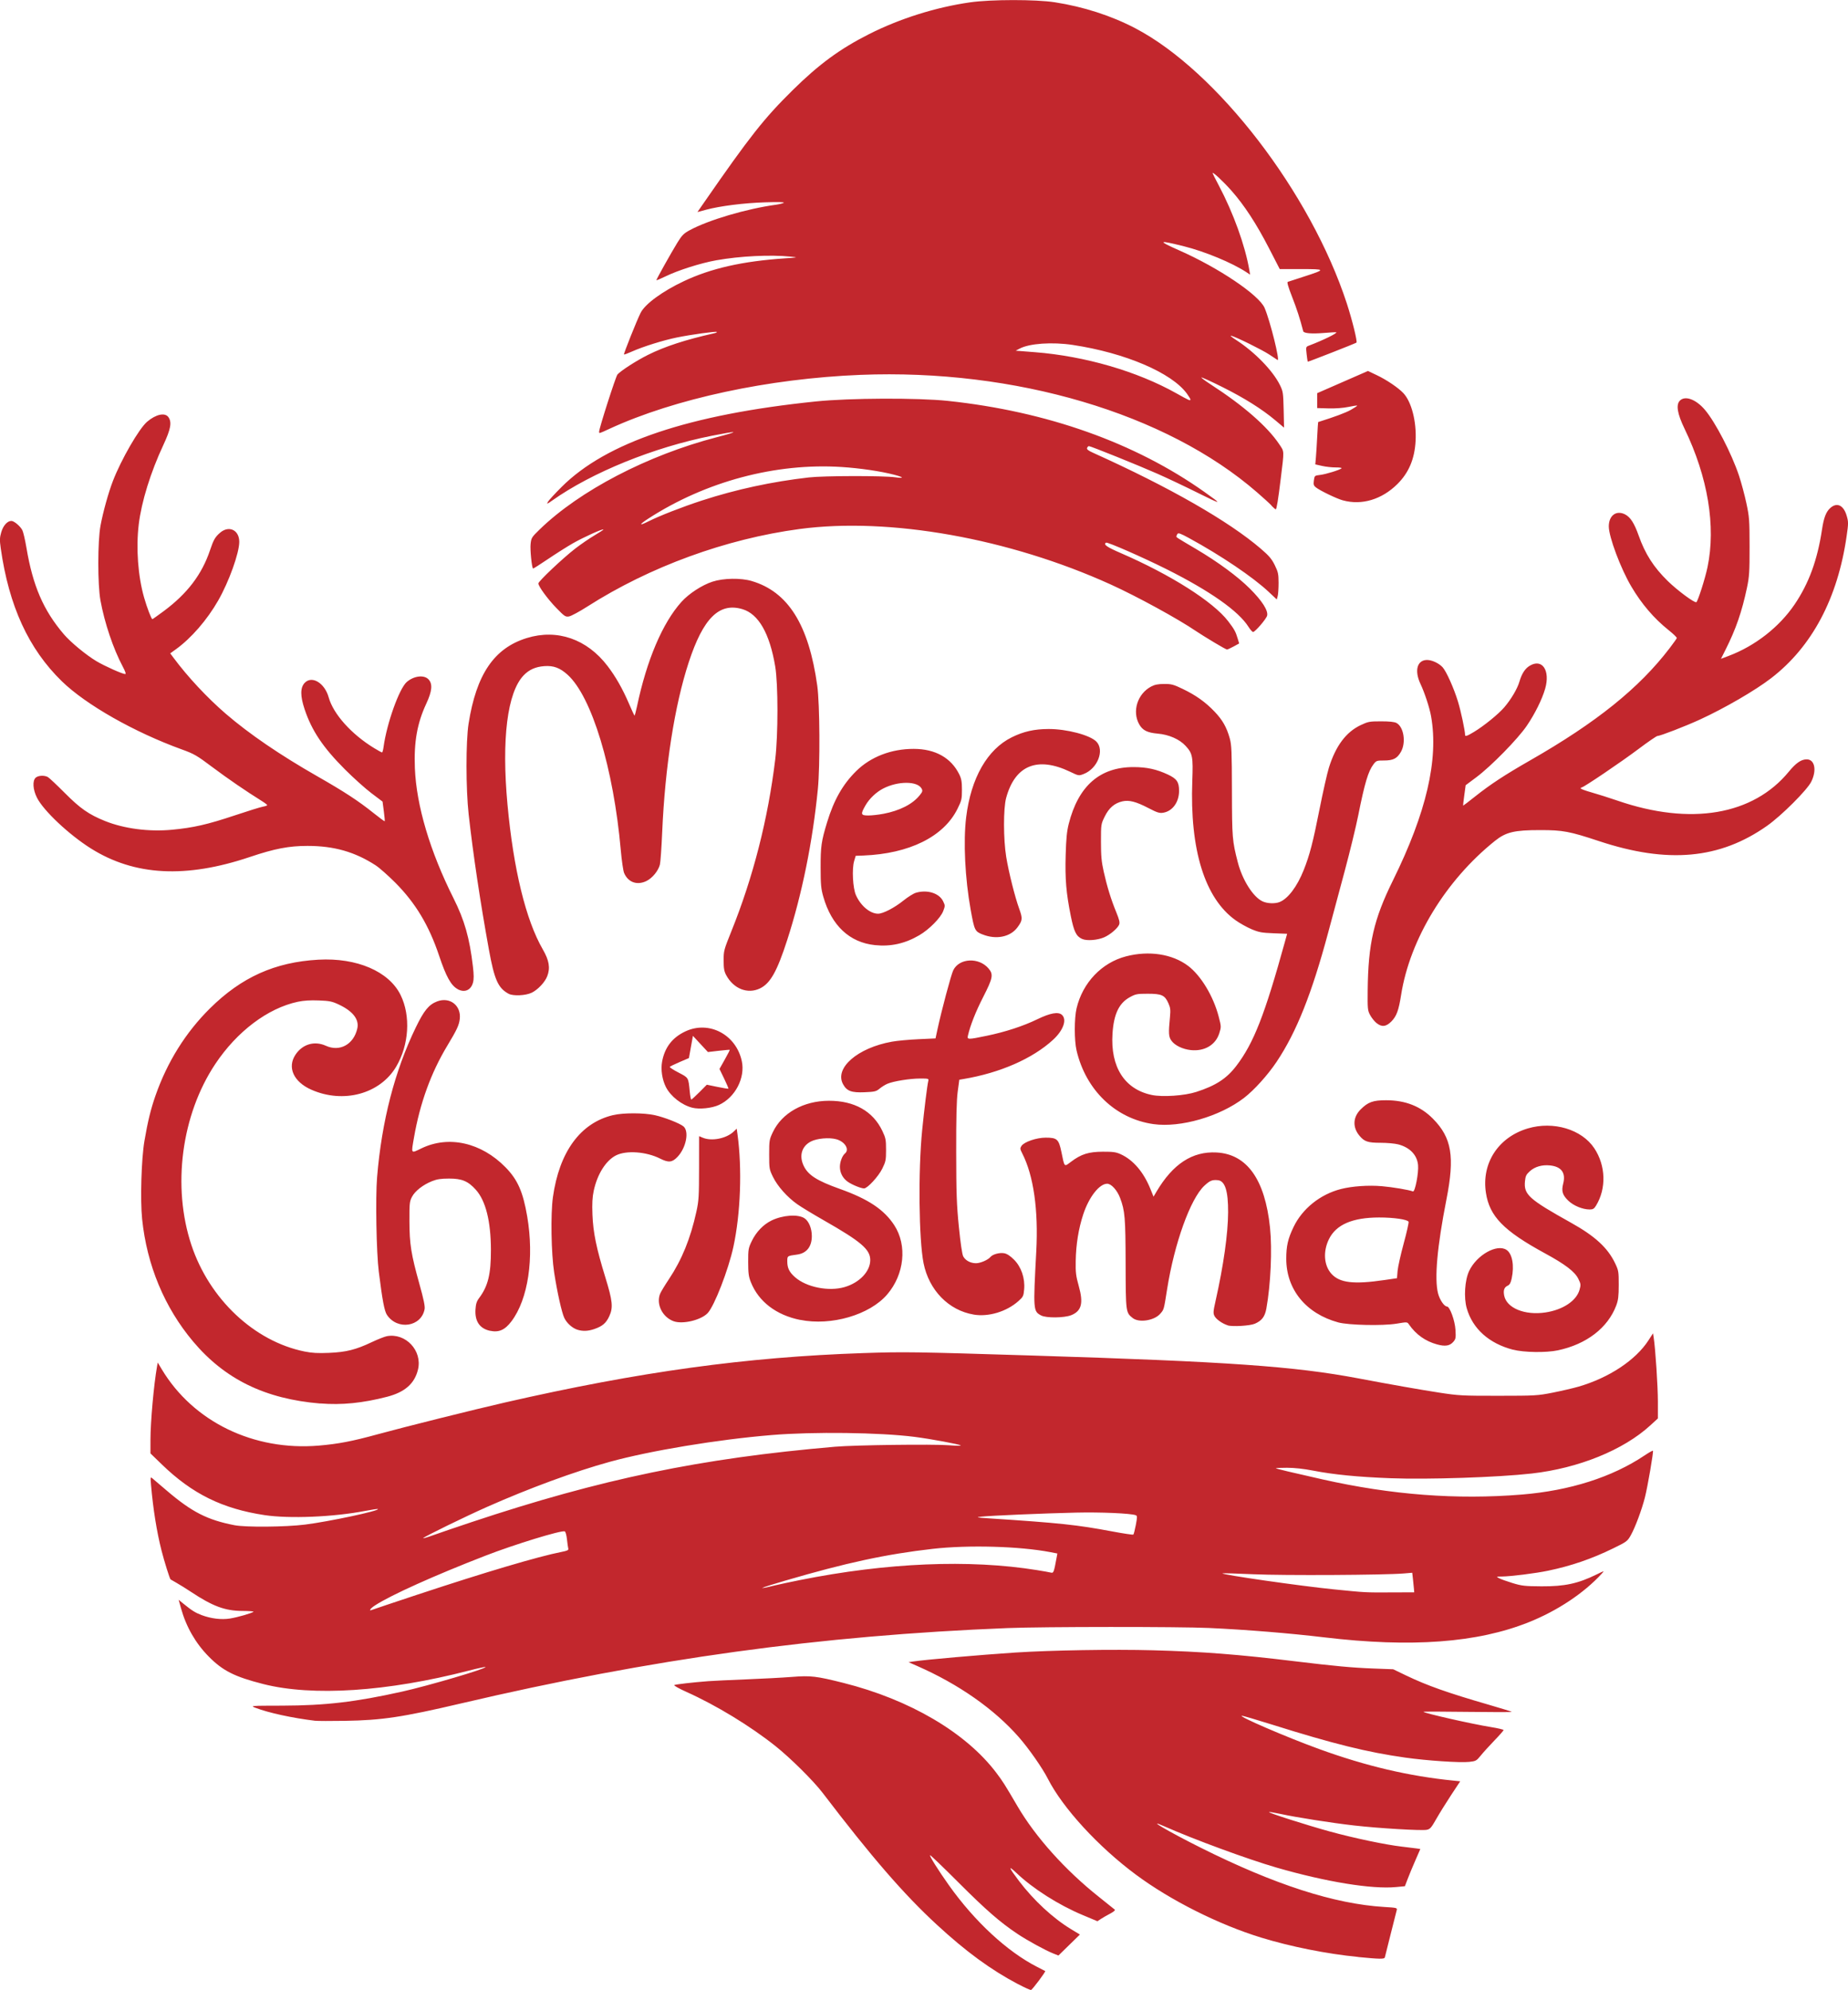 <?xml version="1.0" encoding="UTF-8" standalone="no"?>
<!-- Created with Inkscape (http://www.inkscape.org/) -->

<svg
   xmlns:dc="http://purl.org/dc/elements/1.1/"
   xmlns:cc="http://creativecommons.org/ns#"
   xmlns:rdf="http://www.w3.org/1999/02/22-rdf-syntax-ns#"
   xmlns:svg="http://www.w3.org/2000/svg"
   xmlns="http://www.w3.org/2000/svg"
   xmlns:sodipodi="http://sodipodi.sourceforge.net/DTD/sodipodi-0.dtd"
   xmlns:inkscape="http://www.inkscape.org/namespaces/inkscape"
   width="60.098mm"
   height="64.693mm"
   viewBox="0 0 60.098 64.693"
   version="1.1"
   id="svg474"
   inkscape:version="0.92.4 (5da689c313, 2019-01-14)"
   sodipodi:docname="Merry Christmas.svg">
  <title
     id="title489">Merry Christmas</title>
  <defs
     id="defs468" />
  <sodipodi:namedview
     id="base"
     pagecolor="#ffffff"
     bordercolor="#666666"
     borderopacity="1.0"
     inkscape:pageopacity="0.0"
     inkscape:pageshadow="2"
     inkscape:zoom="0.35"
     inkscape:cx="223.99613"
     inkscape:cy="412.60461"
     inkscape:document-units="mm"
     inkscape:current-layer="layer1"
     showgrid="false"
     fit-margin-top="0"
     fit-margin-left="0"
     fit-margin-right="0"
     fit-margin-bottom="0"
     inkscape:window-width="1920"
     inkscape:window-height="986"
     inkscape:window-x="-11"
     inkscape:window-y="-11"
     inkscape:window-maximized="1" />
  <g
     inkscape:label="Layer 1"
     inkscape:groupmode="layer"
     id="layer1"
     transform="translate(-46.568,-193.309)">
    <path
       style="fill:#c2272d;fill-opacity:1;stroke-width:1"
       d="m 79.676,257.809 c -0.894,-0.473 -1.696,-1.06 -2.647,-1.938 -1.07,-0.987 -2.112,-2.189 -3.71,-4.283 -0.296,-0.388 -1.044,-1.13 -1.529,-1.516 -0.823,-0.656 -1.932,-1.33 -2.895,-1.762 -0.244,-0.109 -0.424,-0.21 -0.399,-0.224 0.045,-0.024 0.598,-0.088 1.109,-0.127 0.146,-0.011 0.694,-0.037 1.216,-0.058 0.523,-0.02 1.198,-0.056 1.501,-0.08 0.611,-0.048 0.791,-0.027 1.676,0.195 2.156,0.542 3.983,1.615 4.971,2.922 0.212,0.281 0.273,0.377 0.688,1.086 0.586,1.001 1.556,2.081 2.647,2.947 0.268,0.213 0.502,0.4 0.52,0.417 0.018,0.017 -0.05,0.074 -0.152,0.127 -0.102,0.053 -0.237,0.131 -0.3,0.172 l -0.115,0.076 -0.48,-0.201 c -0.784,-0.328 -1.618,-0.858 -2.156,-1.37 -0.281,-0.267 -0.254,-0.186 0.086,0.263 0.478,0.63 1.102,1.208 1.687,1.563 l 0.293,0.178 -0.349,0.341 -0.349,0.341 -0.164,-0.065 c -0.256,-0.101 -0.847,-0.424 -1.166,-0.637 -0.572,-0.382 -1.026,-0.778 -1.919,-1.671 -0.499,-0.499 -0.916,-0.899 -0.926,-0.889 -0.025,0.025 0.262,0.482 0.611,0.974 0.841,1.184 1.9,2.163 2.876,2.66 0.136,0.069 0.252,0.129 0.258,0.133 0.023,0.016 -0.419,0.607 -0.461,0.615 -0.024,0.005 -0.215,-0.081 -0.424,-0.192 z m 11.059,-0.885 c -1.02,-0.1 -2.196,-0.335 -3.154,-0.629 -1.383,-0.425 -2.942,-1.208 -4.066,-2.041 -1.228,-0.91 -2.385,-2.17 -2.871,-3.125 -0.177,-0.348 -0.617,-0.978 -0.945,-1.352 -0.799,-0.911 -1.958,-1.722 -3.305,-2.312 l -0.28,-0.123 0.147,-0.022 c 0.384,-0.059 2.213,-0.218 3.321,-0.291 1.174,-0.076 3.18,-0.109 4.484,-0.074 1.61,0.044 2.783,0.135 4.617,0.358 1.276,0.155 1.872,0.21 2.546,0.235 l 0.646,0.024 0.418,0.201 c 0.685,0.329 1.353,0.565 2.679,0.949 0.408,0.118 0.75,0.224 0.76,0.235 0.011,0.011 -0.636,0.011 -1.437,0 -0.801,-0.011 -1.448,-0.012 -1.438,-0.002 0.051,0.051 1.576,0.396 2.2,0.497 0.225,0.036 0.409,0.08 0.409,0.096 3e-5,0.016 -0.135,0.171 -0.301,0.342 -0.166,0.172 -0.366,0.393 -0.445,0.491 -0.136,0.168 -0.158,0.179 -0.374,0.202 -0.298,0.032 -1.367,-0.039 -2.069,-0.138 -1.241,-0.174 -2.349,-0.448 -4.353,-1.078 -0.501,-0.157 -0.937,-0.285 -0.969,-0.284 -0.151,0.007 1.451,0.697 2.511,1.082 1.531,0.556 2.917,0.881 4.373,1.027 l 0.216,0.022 -0.297,0.45 c -0.163,0.247 -0.38,0.597 -0.482,0.776 -0.162,0.286 -0.201,0.33 -0.311,0.351 -0.175,0.033 -1.543,-0.048 -2.352,-0.14 -0.736,-0.083 -1.884,-0.263 -2.422,-0.38 -0.187,-0.04 -0.346,-0.066 -0.355,-0.057 -0.025,0.025 1.236,0.428 1.983,0.633 0.781,0.214 1.813,0.431 2.34,0.491 0.199,0.023 0.415,0.049 0.48,0.059 l 0.119,0.018 -0.161,0.37 c -0.089,0.203 -0.202,0.475 -0.251,0.605 l -0.09,0.235 -0.286,0.027 c -0.79,0.075 -2.276,-0.167 -3.891,-0.634 -0.926,-0.268 -2.695,-0.918 -3.65,-1.342 -0.636,-0.282 0.136,0.171 1.184,0.695 2.402,1.201 4.348,1.83 5.971,1.928 0.412,0.025 0.428,0.029 0.406,0.106 -0.013,0.044 -0.102,0.396 -0.198,0.783 -0.096,0.387 -0.181,0.724 -0.188,0.751 -0.015,0.058 -0.164,0.056 -0.87,-0.013 z m -33.917,-7.677 c -0.755,-0.092 -1.515,-0.258 -1.942,-0.422 -0.175,-0.067 -0.173,-0.068 0.874,-0.07 1.401,-0.004 2.378,-0.118 3.894,-0.456 0.869,-0.194 2.759,-0.751 2.711,-0.8 -0.01,-0.01 -0.249,0.042 -0.531,0.115 -2.662,0.688 -5.088,0.847 -6.697,0.438 -0.932,-0.237 -1.316,-0.431 -1.776,-0.898 -0.423,-0.429 -0.729,-0.962 -0.896,-1.563 l -0.077,-0.277 0.153,0.125 c 0.272,0.222 0.39,0.296 0.592,0.372 0.311,0.116 0.64,0.156 0.923,0.112 0.242,-0.038 0.715,-0.174 0.767,-0.221 0.014,-0.013 -0.148,-0.025 -0.361,-0.026 -0.568,-0.003 -0.964,-0.15 -1.679,-0.624 -0.146,-0.097 -0.352,-0.225 -0.456,-0.284 -0.105,-0.059 -0.195,-0.112 -0.202,-0.117 -0.028,-0.022 -0.206,-0.591 -0.294,-0.938 -0.156,-0.615 -0.273,-1.345 -0.34,-2.119 -0.024,-0.273 -0.022,-0.282 0.045,-0.226 0.038,0.032 0.251,0.214 0.473,0.403 0.812,0.692 1.315,0.948 2.199,1.119 0.364,0.07 1.653,0.059 2.291,-0.021 0.771,-0.096 2.426,-0.449 2.37,-0.505 -0.009,-0.009 -0.197,0.018 -0.418,0.061 -1.027,0.198 -2.46,0.258 -3.27,0.136 -1.371,-0.207 -2.352,-0.691 -3.339,-1.647 l -0.371,-0.359 4.3e-4,-0.441 c 5.8e-4,-0.588 0.109,-1.796 0.214,-2.389 l 0.022,-0.124 0.131,0.219 c 1.024,1.707 2.989,2.661 5.11,2.481 0.625,-0.053 1.087,-0.141 1.895,-0.363 0.876,-0.24 3.162,-0.811 4.161,-1.039 4.375,-1 7.837,-1.476 11.648,-1.605 1.332,-0.045 1.651,-0.04 5.51,0.08 6.364,0.198 8.512,0.349 10.595,0.743 1.058,0.2 1.988,0.364 2.63,0.463 0.624,0.096 0.743,0.103 1.919,0.102 1.201,-0.001 1.276,-0.005 1.767,-0.102 0.282,-0.056 0.66,-0.143 0.839,-0.195 0.992,-0.288 1.859,-0.861 2.276,-1.507 l 0.147,-0.227 0.022,0.143 c 0.056,0.355 0.136,1.585 0.136,2.08 v 0.545 l -0.247,0.226 c -0.874,0.801 -2.332,1.392 -3.857,1.564 -1.101,0.124 -3.372,0.2 -4.592,0.153 -1.061,-0.04 -1.858,-0.119 -2.513,-0.247 -0.309,-0.06 -0.608,-0.093 -0.853,-0.093 -0.207,0 -0.37,0.007 -0.361,0.016 0.018,0.018 0.519,0.138 1.517,0.362 2.242,0.504 4.362,0.666 6.479,0.493 1.566,-0.128 2.942,-0.566 3.996,-1.273 0.139,-0.093 0.261,-0.162 0.27,-0.152 0.025,0.025 -0.171,1.167 -0.262,1.523 -0.102,0.401 -0.317,0.976 -0.459,1.227 -0.108,0.192 -0.134,0.211 -0.576,0.426 -0.698,0.341 -1.364,0.569 -2.115,0.725 -0.407,0.085 -1.214,0.186 -1.501,0.188 -0.187,0.001 -0.188,0.003 -0.09,0.056 0.055,0.03 0.252,0.1 0.437,0.157 0.303,0.092 0.399,0.103 0.945,0.106 0.75,0.004 1.184,-0.089 1.785,-0.384 0.265,-0.13 0.265,-0.13 0.171,-0.027 -0.582,0.634 -1.438,1.203 -2.368,1.576 -1.676,0.672 -3.822,0.831 -6.653,0.494 -1.141,-0.136 -2.532,-0.249 -3.747,-0.305 -0.972,-0.045 -5.409,-0.043 -6.555,0.003 -6.105,0.243 -11.576,0.997 -17.766,2.448 -1.917,0.449 -2.573,0.548 -3.781,0.568 -0.46,0.008 -0.896,0.006 -0.969,-0.003 z m 3.344,-4.106 c 2.17,-0.719 3.914,-1.236 4.666,-1.383 0.189,-0.037 0.235,-0.059 0.221,-0.108 -0.009,-0.034 -0.029,-0.17 -0.043,-0.302 -0.014,-0.132 -0.046,-0.248 -0.071,-0.258 -0.112,-0.043 -1.631,0.422 -2.587,0.793 -1.647,0.638 -3.065,1.276 -3.582,1.612 -0.161,0.104 -0.222,0.197 -0.095,0.145 0.037,-0.015 0.708,-0.24 1.492,-0.5 z m 32.39,-0.165 c -0.004,-0.052 -0.018,-0.195 -0.032,-0.318 l -0.025,-0.223 -0.272,0.023 c -0.638,0.053 -3.913,0.07 -4.886,0.026 -0.55,-0.025 -1.007,-0.038 -1.015,-0.029 -0.041,0.041 2.546,0.412 3.615,0.519 1.058,0.106 1.017,0.104 1.862,0.1 l 0.76,-0.003 -0.007,-0.095 z m -20.762,-0.135 c 0.115,-0.028 0.471,-0.104 0.79,-0.168 2.83,-0.566 5.506,-0.679 7.71,-0.324 0.205,0.033 0.409,0.069 0.454,0.081 0.086,0.022 0.098,-0.01 0.185,-0.484 l 0.025,-0.137 -0.222,-0.043 c -0.999,-0.193 -2.668,-0.24 -3.832,-0.108 -1.508,0.171 -2.818,0.453 -4.803,1.035 -0.851,0.249 -0.986,0.314 -0.308,0.148 z m -9.899,-2.048 c 4.241,-1.411 7.455,-2.078 11.837,-2.455 0.639,-0.055 3.187,-0.088 3.693,-0.048 0.223,0.018 0.398,0.021 0.39,0.007 -0.021,-0.035 -0.972,-0.212 -1.498,-0.279 -1.134,-0.145 -3.297,-0.172 -4.655,-0.059 -1.761,0.146 -3.935,0.506 -5.264,0.871 -1.134,0.312 -2.615,0.856 -3.99,1.466 -0.709,0.314 -2.008,0.949 -2.071,1.011 -0.021,0.021 0.125,-0.021 0.324,-0.093 0.199,-0.072 0.755,-0.262 1.235,-0.421 z m 21.615,0.086 c 0.049,-0.259 0.048,-0.295 -0.003,-0.314 -0.158,-0.061 -1.139,-0.104 -1.947,-0.085 -1.056,0.024 -2.782,0.098 -3.078,0.132 -0.186,0.021 -0.159,0.027 0.247,0.054 2.317,0.152 2.862,0.21 4.009,0.425 0.366,0.069 0.677,0.115 0.691,0.103 0.014,-0.012 0.05,-0.153 0.081,-0.314 z M 56.985,238.934 c -1.795,-0.149 -3.106,-0.789 -4.141,-2.021 -0.928,-1.105 -1.5,-2.48 -1.654,-3.977 -0.064,-0.623 -0.025,-1.952 0.075,-2.537 0.109,-0.639 0.206,-1.035 0.361,-1.478 0.382,-1.092 0.981,-2.051 1.769,-2.831 1.025,-1.015 2.115,-1.505 3.526,-1.584 1.249,-0.07 2.296,0.379 2.674,1.147 0.334,0.678 0.276,1.624 -0.144,2.332 -0.525,0.885 -1.716,1.208 -2.759,0.747 -0.576,-0.255 -0.789,-0.724 -0.516,-1.136 0.228,-0.345 0.618,-0.46 0.989,-0.292 0.453,0.206 0.906,-0.043 1.023,-0.562 0.066,-0.293 -0.143,-0.563 -0.604,-0.779 -0.217,-0.102 -0.301,-0.119 -0.651,-0.132 -0.273,-0.011 -0.49,0.003 -0.679,0.043 -0.975,0.207 -1.979,0.963 -2.685,2.023 -1.102,1.654 -1.409,3.983 -0.776,5.886 0.585,1.757 2.044,3.129 3.679,3.46 0.244,0.049 0.433,0.06 0.798,0.044 0.558,-0.024 0.872,-0.103 1.39,-0.349 0.192,-0.091 0.412,-0.178 0.488,-0.193 0.612,-0.115 1.16,0.471 1.014,1.082 -0.11,0.459 -0.427,0.738 -1.008,0.888 -0.793,0.205 -1.478,0.273 -2.17,0.216 z m 38.785,-1.75 c -0.776,-0.202 -1.311,-0.68 -1.502,-1.344 -0.101,-0.349 -0.064,-0.918 0.078,-1.217 0.247,-0.518 0.902,-0.888 1.214,-0.684 0.189,0.124 0.259,0.511 0.169,0.929 -0.031,0.145 -0.065,0.205 -0.132,0.236 -0.111,0.05 -0.145,0.147 -0.113,0.317 0.077,0.409 0.667,0.652 1.339,0.553 0.57,-0.085 1.012,-0.378 1.113,-0.739 0.045,-0.162 0.042,-0.189 -0.041,-0.357 -0.114,-0.231 -0.426,-0.469 -1.085,-0.827 -1.344,-0.732 -1.802,-1.202 -1.919,-1.967 -0.148,-0.963 0.403,-1.808 1.364,-2.093 0.83,-0.246 1.751,0.029 2.161,0.646 0.374,0.563 0.396,1.31 0.055,1.865 -0.061,0.1 -0.1,0.124 -0.205,0.124 -0.228,0 -0.524,-0.121 -0.694,-0.284 -0.192,-0.184 -0.231,-0.313 -0.168,-0.557 0.09,-0.35 -0.057,-0.553 -0.429,-0.591 -0.261,-0.027 -0.496,0.042 -0.66,0.192 -0.113,0.103 -0.138,0.156 -0.154,0.32 -0.042,0.436 0.121,0.583 1.503,1.354 0.776,0.433 1.188,0.812 1.428,1.314 0.112,0.234 0.118,0.27 0.118,0.703 -4.3e-4,0.371 -0.016,0.496 -0.081,0.67 -0.274,0.728 -0.968,1.261 -1.899,1.458 -0.382,0.081 -1.104,0.07 -1.458,-0.022 z m -2.466,-0.171 c -0.383,-0.105 -0.689,-0.323 -0.916,-0.651 -0.057,-0.082 -0.06,-0.082 -0.399,-0.025 -0.449,0.075 -1.567,0.051 -1.9,-0.04 -1.051,-0.287 -1.691,-1.071 -1.691,-2.07 0,-0.412 0.054,-0.649 0.236,-1.029 0.286,-0.598 0.868,-1.065 1.542,-1.237 0.365,-0.093 0.894,-0.13 1.332,-0.092 0.351,0.03 0.876,0.119 1.01,0.17 0.068,0.026 0.19,-0.605 0.166,-0.858 -0.032,-0.329 -0.267,-0.573 -0.647,-0.672 -0.108,-0.028 -0.365,-0.051 -0.57,-0.051 -0.414,0 -0.527,-0.037 -0.687,-0.228 -0.23,-0.273 -0.217,-0.603 0.035,-0.855 0.242,-0.242 0.405,-0.301 0.833,-0.3 0.624,4.3e-4 1.121,0.196 1.52,0.6 0.612,0.619 0.714,1.23 0.439,2.625 -0.302,1.535 -0.395,2.574 -0.273,3.054 0.053,0.206 0.201,0.425 0.288,0.425 0.094,0 0.261,0.456 0.279,0.762 0.015,0.261 0.009,0.297 -0.073,0.39 -0.114,0.13 -0.264,0.153 -0.523,0.082 z m -1.709,-2.094 0.404,-0.059 0.019,-0.234 c 0.011,-0.129 0.1,-0.53 0.198,-0.891 0.099,-0.362 0.17,-0.68 0.16,-0.708 -0.029,-0.076 -0.481,-0.142 -0.96,-0.141 -0.868,0.002 -1.399,0.232 -1.631,0.707 -0.196,0.401 -0.163,0.852 0.081,1.123 0.268,0.297 0.723,0.351 1.729,0.203 z m -29.09,1.651 c -0.336,-0.072 -0.498,-0.309 -0.474,-0.693 0.011,-0.178 0.039,-0.266 0.114,-0.366 0.295,-0.393 0.39,-0.781 0.388,-1.576 -0.003,-0.929 -0.17,-1.594 -0.491,-1.951 -0.252,-0.28 -0.454,-0.364 -0.872,-0.363 -0.262,5.7e-4 -0.391,0.02 -0.551,0.084 -0.294,0.117 -0.554,0.32 -0.653,0.51 -0.078,0.149 -0.085,0.212 -0.083,0.789 0.002,0.748 0.054,1.075 0.324,2.042 0.142,0.508 0.187,0.727 0.169,0.822 -0.108,0.574 -0.883,0.692 -1.223,0.186 -0.084,-0.124 -0.148,-0.464 -0.266,-1.403 -0.079,-0.625 -0.111,-2.407 -0.056,-3.072 0.151,-1.825 0.572,-3.452 1.258,-4.869 0.27,-0.556 0.424,-0.744 0.696,-0.848 0.412,-0.157 0.786,0.135 0.735,0.571 -0.024,0.204 -0.093,0.351 -0.407,0.872 -0.528,0.876 -0.887,1.864 -1.081,2.978 -0.095,0.547 -0.109,0.526 0.24,0.357 0.886,-0.43 1.948,-0.191 2.737,0.616 0.394,0.402 0.567,0.795 0.704,1.595 0.231,1.353 0.031,2.692 -0.512,3.41 -0.213,0.282 -0.409,0.369 -0.695,0.308 z m 2.852,-0.031 c -0.172,-0.052 -0.354,-0.213 -0.438,-0.388 -0.083,-0.175 -0.229,-0.828 -0.329,-1.474 -0.097,-0.629 -0.118,-1.897 -0.041,-2.45 0.207,-1.475 0.893,-2.413 1.95,-2.667 0.334,-0.08 1.004,-0.08 1.37,0.002 0.306,0.068 0.798,0.26 0.923,0.361 0.195,0.158 0.091,0.698 -0.192,0.994 -0.172,0.181 -0.291,0.193 -0.564,0.055 -0.453,-0.228 -1.102,-0.274 -1.438,-0.103 -0.328,0.168 -0.607,0.612 -0.722,1.151 -0.044,0.208 -0.055,0.41 -0.041,0.775 0.022,0.578 0.127,1.09 0.418,2.033 0.237,0.77 0.26,0.984 0.13,1.266 -0.104,0.227 -0.224,0.329 -0.494,0.421 -0.196,0.066 -0.364,0.074 -0.533,0.023 z m 21.132,-0.149 c -0.176,-0.057 -0.37,-0.195 -0.425,-0.301 -0.046,-0.089 -0.042,-0.149 0.037,-0.5 0.256,-1.14 0.402,-2.169 0.406,-2.869 0.004,-0.694 -0.1,-1.022 -0.331,-1.046 -0.186,-0.019 -0.262,0.012 -0.443,0.181 -0.453,0.424 -0.973,1.869 -1.21,3.364 -0.108,0.682 -0.101,0.657 -0.227,0.8 -0.193,0.22 -0.688,0.296 -0.89,0.137 -0.227,-0.178 -0.228,-0.186 -0.232,-1.764 -0.004,-1.508 -0.022,-1.719 -0.179,-2.139 -0.095,-0.253 -0.286,-0.464 -0.42,-0.464 -0.256,0 -0.595,0.434 -0.78,0.998 -0.152,0.463 -0.235,0.974 -0.244,1.511 -0.007,0.378 0.007,0.488 0.099,0.817 0.157,0.558 0.091,0.812 -0.245,0.947 -0.229,0.091 -0.814,0.097 -0.979,0.009 -0.258,-0.137 -0.26,-0.169 -0.158,-2.081 0.072,-1.347 -0.087,-2.464 -0.454,-3.183 -0.075,-0.147 -0.077,-0.17 -0.026,-0.248 0.086,-0.13 0.488,-0.268 0.786,-0.268 0.37,-4.3e-4 0.425,0.049 0.511,0.462 0.106,0.515 0.085,0.493 0.316,0.32 0.33,-0.248 0.57,-0.323 1.034,-0.325 0.336,-0.001 0.428,0.012 0.586,0.085 0.402,0.185 0.737,0.578 0.957,1.12 l 0.104,0.256 0.095,-0.161 c 0.533,-0.902 1.167,-1.317 1.952,-1.275 0.992,0.052 1.579,0.877 1.741,2.444 0.074,0.714 0.022,1.846 -0.119,2.631 -0.048,0.263 -0.148,0.394 -0.375,0.492 -0.157,0.068 -0.733,0.102 -0.884,0.053 z m -18.017,-0.132 c -0.362,-0.135 -0.568,-0.549 -0.44,-0.885 0.022,-0.059 0.152,-0.275 0.289,-0.48 0.423,-0.635 0.702,-1.323 0.894,-2.196 0.078,-0.355 0.086,-0.496 0.087,-1.424 l 8.6e-4,-1.03 0.122,0.051 c 0.29,0.121 0.766,0.026 1.003,-0.2 l 0.099,-0.095 0.025,0.182 c 0.154,1.12 0.101,2.574 -0.133,3.658 -0.161,0.744 -0.618,1.923 -0.836,2.155 -0.215,0.229 -0.819,0.373 -1.11,0.264 z m 4.117,-0.042 c -0.777,-0.157 -1.35,-0.595 -1.601,-1.223 -0.074,-0.186 -0.088,-0.291 -0.089,-0.658 -8.6e-4,-0.412 0.006,-0.451 0.118,-0.684 0.142,-0.294 0.373,-0.535 0.638,-0.665 0.366,-0.179 0.863,-0.214 1.074,-0.075 0.142,0.093 0.24,0.33 0.24,0.577 -2.9e-4,0.349 -0.17,0.562 -0.48,0.604 -0.324,0.044 -0.318,0.039 -0.318,0.226 0,0.212 0.067,0.347 0.253,0.51 0.372,0.327 1.097,0.471 1.612,0.32 0.484,-0.142 0.833,-0.509 0.833,-0.877 0,-0.347 -0.294,-0.599 -1.513,-1.294 -0.349,-0.199 -0.738,-0.435 -0.865,-0.525 -0.325,-0.231 -0.637,-0.582 -0.784,-0.882 -0.121,-0.248 -0.125,-0.271 -0.125,-0.731 0,-0.454 0.005,-0.486 0.119,-0.726 0.296,-0.625 0.999,-1.019 1.822,-1.021 0.83,-0.002 1.435,0.339 1.739,0.979 0.11,0.232 0.121,0.289 0.121,0.617 0,0.331 -0.011,0.383 -0.123,0.611 -0.124,0.253 -0.483,0.642 -0.592,0.642 -0.1,0 -0.385,-0.116 -0.527,-0.214 -0.164,-0.113 -0.259,-0.293 -0.259,-0.487 0,-0.161 0.076,-0.361 0.165,-0.435 0.156,-0.13 -0.002,-0.386 -0.284,-0.463 -0.232,-0.063 -0.625,-0.028 -0.823,0.073 -0.296,0.151 -0.39,0.459 -0.24,0.783 0.143,0.308 0.43,0.492 1.182,0.76 0.924,0.329 1.439,0.673 1.769,1.181 0.425,0.654 0.328,1.597 -0.231,2.249 -0.57,0.665 -1.82,1.03 -2.83,0.826 z m 5.643,-0.174 c -0.813,-0.136 -1.453,-0.792 -1.629,-1.669 -0.154,-0.771 -0.178,-3.002 -0.045,-4.332 0.066,-0.663 0.165,-1.457 0.197,-1.586 0.021,-0.083 0.013,-0.086 -0.263,-0.086 -0.325,0 -0.862,0.085 -1.061,0.169 -0.075,0.031 -0.19,0.103 -0.257,0.159 -0.11,0.092 -0.158,0.104 -0.489,0.118 -0.426,0.018 -0.577,-0.037 -0.699,-0.259 -0.289,-0.525 0.467,-1.184 1.589,-1.385 0.165,-0.03 0.552,-0.066 0.859,-0.08 l 0.558,-0.026 0.062,-0.289 c 0.134,-0.621 0.443,-1.779 0.514,-1.925 0.193,-0.399 0.835,-0.431 1.15,-0.057 0.161,0.192 0.139,0.308 -0.175,0.923 -0.244,0.477 -0.419,0.918 -0.497,1.256 -0.031,0.134 -0.004,0.134 0.611,0.007 0.601,-0.124 1.187,-0.315 1.646,-0.538 0.419,-0.203 0.681,-0.25 0.799,-0.143 0.171,0.155 0.046,0.505 -0.29,0.813 -0.666,0.611 -1.721,1.073 -2.909,1.273 l -0.138,0.023 -0.052,0.389 c -0.037,0.278 -0.051,0.839 -0.049,1.966 0.002,1.336 0.015,1.707 0.087,2.427 0.052,0.52 0.106,0.892 0.141,0.959 0.07,0.134 0.236,0.224 0.416,0.224 0.144,0 0.391,-0.107 0.471,-0.204 0.073,-0.088 0.297,-0.148 0.448,-0.12 0.09,0.017 0.196,0.086 0.318,0.209 0.236,0.236 0.361,0.603 0.329,0.965 -0.019,0.217 -0.033,0.244 -0.185,0.38 -0.386,0.344 -0.972,0.521 -1.457,0.44 z m 5.849,-6.191 c -1.231,-0.173 -2.2,-1.1 -2.503,-2.395 -0.076,-0.324 -0.076,-1.045 4.3e-4,-1.368 0.197,-0.834 0.817,-1.485 1.61,-1.691 0.744,-0.193 1.503,-0.077 2.015,0.308 0.419,0.315 0.826,0.99 0.998,1.655 0.083,0.321 0.083,0.333 0.018,0.539 -0.119,0.378 -0.48,0.591 -0.922,0.546 -0.267,-0.028 -0.524,-0.151 -0.634,-0.306 -0.092,-0.129 -0.099,-0.24 -0.047,-0.771 0.022,-0.227 0.014,-0.299 -0.05,-0.443 -0.117,-0.265 -0.218,-0.312 -0.671,-0.312 -0.353,0 -0.397,0.009 -0.588,0.114 -0.35,0.193 -0.518,0.548 -0.56,1.178 -0.072,1.089 0.392,1.815 1.279,1.999 0.349,0.073 1.062,0.024 1.444,-0.099 0.634,-0.204 0.989,-0.434 1.305,-0.849 0.563,-0.737 0.924,-1.66 1.576,-4.021 l 0.075,-0.271 -0.442,-0.017 c -0.387,-0.015 -0.477,-0.032 -0.717,-0.133 -0.151,-0.064 -0.385,-0.195 -0.519,-0.291 -1,-0.713 -1.49,-2.292 -1.406,-4.529 0.029,-0.788 0.01,-0.892 -0.218,-1.139 -0.199,-0.216 -0.541,-0.366 -0.909,-0.398 -0.337,-0.03 -0.49,-0.107 -0.6,-0.303 -0.237,-0.422 -0.056,-0.992 0.39,-1.228 0.116,-0.061 0.224,-0.082 0.422,-0.083 0.236,-0.001 0.304,0.017 0.605,0.162 0.426,0.205 0.736,0.425 1.033,0.736 0.259,0.271 0.394,0.507 0.495,0.87 0.06,0.215 0.068,0.422 0.071,1.707 0.003,1.523 0.011,1.625 0.19,2.319 0.148,0.575 0.496,1.127 0.803,1.272 0.152,0.072 0.401,0.083 0.554,0.024 0.273,-0.105 0.574,-0.502 0.789,-1.045 0.193,-0.486 0.299,-0.894 0.514,-1.98 0.112,-0.564 0.249,-1.171 0.305,-1.349 0.222,-0.706 0.557,-1.153 1.032,-1.378 0.241,-0.114 0.287,-0.123 0.662,-0.123 0.272,0 0.435,0.017 0.502,0.053 0.238,0.127 0.317,0.636 0.145,0.938 -0.123,0.216 -0.25,0.282 -0.55,0.282 -0.236,0 -0.254,0.006 -0.342,0.123 -0.172,0.227 -0.285,0.603 -0.497,1.663 -0.073,0.366 -0.271,1.178 -0.439,1.805 -0.168,0.627 -0.409,1.525 -0.536,1.995 -0.535,1.995 -1.032,3.24 -1.677,4.206 -0.288,0.431 -0.729,0.92 -1.06,1.175 -0.786,0.605 -2.068,0.976 -2.945,0.853 z m -14.999,-0.533 c -0.342,-0.086 -0.704,-0.369 -0.858,-0.671 -0.122,-0.24 -0.172,-0.569 -0.124,-0.828 0.086,-0.463 0.332,-0.782 0.757,-0.982 0.769,-0.361 1.649,0.102 1.835,0.966 0.117,0.546 -0.216,1.183 -0.743,1.425 -0.234,0.107 -0.635,0.149 -0.867,0.09 z m 0.233,-0.507 0.239,-0.241 0.345,0.071 c 0.19,0.039 0.351,0.065 0.358,0.058 0.007,-0.007 -0.056,-0.154 -0.139,-0.327 l -0.152,-0.314 0.172,-0.306 c 0.095,-0.168 0.167,-0.31 0.162,-0.316 -0.006,-0.005 -0.168,0.009 -0.36,0.031 l -0.35,0.041 -0.244,-0.263 -0.244,-0.263 -0.065,0.361 -0.065,0.361 -0.303,0.13 c -0.167,0.071 -0.311,0.142 -0.32,0.157 -0.009,0.015 0.118,0.098 0.284,0.184 0.332,0.173 0.321,0.154 0.366,0.621 0.014,0.141 0.036,0.257 0.05,0.257 0.014,0 0.133,-0.109 0.265,-0.241 z m 22.01,-2.252 c -0.065,-0.055 -0.156,-0.17 -0.202,-0.257 -0.078,-0.146 -0.083,-0.202 -0.077,-0.799 0.016,-1.521 0.197,-2.31 0.822,-3.575 1.086,-2.2 1.488,-3.929 1.24,-5.332 -0.05,-0.281 -0.208,-0.764 -0.345,-1.054 -0.205,-0.434 -0.11,-0.779 0.215,-0.779 0.157,0 0.381,0.104 0.502,0.234 0.121,0.13 0.366,0.675 0.501,1.115 0.096,0.312 0.232,0.952 0.232,1.088 0,0.059 0.068,0.036 0.288,-0.097 0.323,-0.194 0.798,-0.58 0.986,-0.8 0.224,-0.262 0.427,-0.605 0.494,-0.837 0.075,-0.257 0.182,-0.423 0.331,-0.513 0.408,-0.249 0.677,0.148 0.505,0.745 -0.099,0.343 -0.33,0.811 -0.595,1.201 -0.293,0.432 -1.162,1.318 -1.648,1.68 l -0.342,0.255 -0.045,0.33 c -0.025,0.181 -0.042,0.332 -0.038,0.335 0.004,0.003 0.178,-0.13 0.387,-0.296 0.507,-0.402 0.965,-0.702 1.784,-1.171 2.163,-1.236 3.553,-2.353 4.547,-3.655 0.122,-0.16 0.226,-0.307 0.232,-0.326 0.006,-0.02 -0.117,-0.139 -0.274,-0.264 -0.471,-0.378 -0.868,-0.841 -1.203,-1.407 -0.347,-0.585 -0.735,-1.619 -0.735,-1.959 0,-0.357 0.246,-0.537 0.532,-0.389 0.171,0.089 0.297,0.285 0.438,0.683 0.212,0.601 0.489,1.033 0.949,1.483 0.315,0.307 0.873,0.72 0.928,0.686 0.051,-0.032 0.286,-0.767 0.364,-1.142 0.277,-1.326 0.011,-2.925 -0.746,-4.493 -0.238,-0.492 -0.286,-0.784 -0.152,-0.918 0.17,-0.17 0.52,-0.042 0.81,0.297 0.34,0.397 0.869,1.418 1.11,2.14 0.075,0.225 0.183,0.626 0.24,0.893 0.097,0.452 0.104,0.548 0.105,1.416 0.001,0.823 -0.009,0.978 -0.084,1.335 -0.166,0.784 -0.359,1.345 -0.695,2.012 l -0.151,0.301 0.249,-0.094 c 0.861,-0.324 1.646,-0.937 2.145,-1.673 0.465,-0.686 0.742,-1.444 0.891,-2.432 0.057,-0.38 0.129,-0.572 0.261,-0.695 0.22,-0.206 0.441,-0.105 0.543,0.247 0.057,0.196 0.057,0.245 -0.002,0.653 -0.29,2.027 -1.126,3.601 -2.456,4.624 -0.519,0.4 -1.511,0.975 -2.316,1.345 -0.47,0.216 -1.293,0.534 -1.381,0.534 -0.029,0 -0.308,0.191 -0.619,0.425 -0.564,0.424 -1.782,1.247 -1.844,1.247 -0.018,0 -0.033,0.014 -0.033,0.032 0,0.017 0.158,0.076 0.352,0.13 0.193,0.054 0.574,0.175 0.846,0.268 2.377,0.818 4.408,0.474 5.572,-0.944 0.232,-0.282 0.401,-0.398 0.58,-0.398 0.261,0 0.333,0.349 0.149,0.724 -0.132,0.27 -0.968,1.105 -1.438,1.436 -1.536,1.083 -3.23,1.238 -5.466,0.497 -0.957,-0.317 -1.176,-0.358 -1.906,-0.358 -0.85,-4.1e-4 -1.121,0.064 -1.482,0.354 -1.599,1.283 -2.762,3.194 -3.047,5.003 -0.079,0.506 -0.149,0.694 -0.318,0.865 -0.174,0.175 -0.319,0.188 -0.491,0.043 z m -28.218,-0.946 c -0.341,-0.184 -0.462,-0.456 -0.641,-1.443 -0.282,-1.554 -0.511,-3.084 -0.657,-4.389 -0.092,-0.823 -0.093,-2.37 -0.003,-2.945 0.253,-1.608 0.831,-2.458 1.894,-2.786 0.987,-0.304 1.956,0.031 2.626,0.909 0.265,0.347 0.486,0.736 0.696,1.222 0.088,0.205 0.169,0.381 0.178,0.39 0.01,0.01 0.047,-0.124 0.083,-0.296 0.317,-1.509 0.831,-2.717 1.446,-3.4 0.242,-0.269 0.669,-0.547 1.011,-0.658 0.355,-0.115 0.917,-0.125 1.271,-0.021 1.187,0.349 1.859,1.421 2.135,3.404 0.083,0.594 0.094,2.606 0.019,3.363 -0.169,1.71 -0.516,3.418 -0.996,4.902 -0.33,1.022 -0.549,1.411 -0.884,1.574 -0.403,0.195 -0.863,0.014 -1.102,-0.433 -0.065,-0.121 -0.082,-0.219 -0.082,-0.475 -8.6e-4,-0.311 0.009,-0.346 0.252,-0.95 0.708,-1.756 1.192,-3.652 1.426,-5.586 0.096,-0.796 0.096,-2.444 -5.7e-4,-3.021 -0.18,-1.074 -0.542,-1.707 -1.067,-1.863 -0.754,-0.225 -1.274,0.29 -1.746,1.73 -0.459,1.399 -0.769,3.382 -0.862,5.51 -0.022,0.512 -0.056,0.991 -0.075,1.064 -0.052,0.204 -0.246,0.44 -0.439,0.534 -0.305,0.147 -0.595,0.043 -0.725,-0.261 -0.029,-0.069 -0.078,-0.403 -0.108,-0.741 -0.234,-2.657 -0.943,-4.993 -1.73,-5.704 -0.248,-0.224 -0.457,-0.302 -0.756,-0.28 -0.286,0.021 -0.497,0.115 -0.675,0.302 -0.53,0.556 -0.719,2.07 -0.524,4.193 0.193,2.101 0.597,3.76 1.148,4.712 0.208,0.36 0.249,0.603 0.145,0.873 -0.075,0.196 -0.304,0.439 -0.506,0.537 -0.196,0.095 -0.603,0.113 -0.75,0.034 z m -1.657,-0.151 c -0.214,-0.117 -0.374,-0.404 -0.601,-1.083 -0.331,-0.989 -0.767,-1.714 -1.427,-2.378 -0.231,-0.231 -0.517,-0.484 -0.637,-0.562 -0.675,-0.438 -1.355,-0.632 -2.216,-0.632 -0.603,0 -1.069,0.089 -1.871,0.359 -2.088,0.703 -3.755,0.614 -5.171,-0.274 -0.713,-0.448 -1.542,-1.226 -1.757,-1.652 -0.133,-0.263 -0.151,-0.551 -0.041,-0.651 0.08,-0.072 0.279,-0.083 0.394,-0.021 0.043,0.023 0.294,0.259 0.558,0.524 0.497,0.499 0.774,0.692 1.297,0.904 0.623,0.251 1.429,0.357 2.182,0.286 0.694,-0.065 1.157,-0.171 2.035,-0.464 0.428,-0.143 0.843,-0.272 0.922,-0.286 0.078,-0.014 0.142,-0.037 0.142,-0.05 -4e-5,-0.013 -0.081,-0.075 -0.181,-0.137 -0.507,-0.316 -1.109,-0.728 -1.605,-1.1 -0.503,-0.378 -0.591,-0.429 -0.989,-0.573 -1.549,-0.561 -3.118,-1.452 -3.903,-2.215 -1.082,-1.053 -1.722,-2.444 -1.989,-4.327 -0.037,-0.263 -0.035,-0.341 0.017,-0.52 0.063,-0.217 0.198,-0.367 0.329,-0.367 0.088,0 0.29,0.17 0.358,0.303 0.029,0.057 0.089,0.313 0.132,0.569 0.208,1.238 0.55,2.031 1.214,2.81 0.222,0.261 0.73,0.68 1.065,0.879 0.268,0.159 0.845,0.417 0.933,0.417 0.032,0 0.004,-0.086 -0.082,-0.247 -0.308,-0.58 -0.589,-1.413 -0.723,-2.147 -0.094,-0.512 -0.093,-1.922 0.002,-2.432 0.083,-0.446 0.255,-1.066 0.402,-1.448 0.268,-0.696 0.849,-1.703 1.113,-1.928 0.286,-0.244 0.582,-0.308 0.694,-0.149 0.116,0.166 0.075,0.388 -0.164,0.901 -0.417,0.891 -0.713,1.846 -0.802,2.586 -0.092,0.765 -0.025,1.681 0.174,2.376 0.097,0.337 0.237,0.703 0.27,0.703 0.009,0 0.174,-0.117 0.366,-0.259 0.77,-0.572 1.243,-1.193 1.508,-1.981 0.113,-0.337 0.165,-0.428 0.323,-0.566 0.289,-0.253 0.628,-0.095 0.628,0.293 0,0.362 -0.335,1.296 -0.685,1.907 -0.361,0.631 -0.881,1.23 -1.378,1.587 l -0.182,0.131 0.103,0.138 c 0.464,0.625 1.098,1.304 1.705,1.827 0.761,0.655 1.76,1.337 2.977,2.032 0.876,0.5 1.33,0.796 1.823,1.191 0.195,0.156 0.36,0.277 0.367,0.27 0.007,-0.007 -0.006,-0.154 -0.029,-0.326 l -0.041,-0.313 -0.364,-0.275 c -0.2,-0.151 -0.586,-0.498 -0.858,-0.77 -0.717,-0.718 -1.08,-1.26 -1.313,-1.957 -0.144,-0.432 -0.144,-0.701 0.002,-0.857 0.234,-0.249 0.651,0.002 0.781,0.471 0.151,0.543 0.741,1.2 1.481,1.651 0.126,0.077 0.24,0.139 0.254,0.139 0.014,0 0.037,-0.081 0.05,-0.181 0.105,-0.766 0.508,-1.893 0.753,-2.108 0.23,-0.201 0.563,-0.242 0.709,-0.086 0.138,0.147 0.117,0.381 -0.072,0.787 -0.298,0.639 -0.406,1.249 -0.372,2.099 0.049,1.216 0.491,2.704 1.258,4.232 0.357,0.712 0.521,1.287 0.63,2.218 0.031,0.267 0.032,0.41 0.002,0.521 -0.067,0.248 -0.273,0.336 -0.499,0.214 z m 13.57,-1.43 c -0.824,-0.086 -1.41,-0.635 -1.678,-1.574 -0.074,-0.26 -0.086,-0.392 -0.087,-0.948 -8.6e-4,-0.687 0.023,-0.855 0.21,-1.469 0.222,-0.728 0.509,-1.234 0.949,-1.668 0.469,-0.462 1.14,-0.721 1.868,-0.72 0.701,0.001 1.216,0.289 1.482,0.829 0.07,0.143 0.087,0.24 0.087,0.502 0,0.3 -0.011,0.348 -0.145,0.618 -0.448,0.906 -1.568,1.46 -3.065,1.518 l -0.245,0.009 -0.051,0.171 c -0.076,0.255 -0.043,0.881 0.059,1.109 0.155,0.347 0.46,0.602 0.72,0.602 0.161,-3e-5 0.532,-0.192 0.824,-0.427 0.144,-0.116 0.326,-0.23 0.403,-0.253 0.368,-0.11 0.759,0.01 0.887,0.274 0.068,0.139 0.068,0.152 0.004,0.32 -0.085,0.222 -0.456,0.598 -0.778,0.786 -0.465,0.272 -0.927,0.375 -1.444,0.321 z m 0.272,-4.267 c 0.537,-0.103 0.95,-0.313 1.182,-0.6 0.095,-0.117 0.104,-0.148 0.066,-0.22 -0.133,-0.249 -0.764,-0.252 -1.247,-0.005 -0.23,0.118 -0.453,0.329 -0.581,0.553 -0.164,0.286 -0.153,0.325 0.095,0.325 0.113,0 0.331,-0.024 0.485,-0.054 z m 6.469,4.068 c -0.194,-0.088 -0.266,-0.235 -0.37,-0.747 -0.151,-0.747 -0.189,-1.203 -0.167,-1.979 0.015,-0.532 0.039,-0.775 0.099,-1.013 0.313,-1.239 1.015,-1.852 2.114,-1.849 0.424,0.001 0.742,0.07 1.108,0.241 0.293,0.137 0.367,0.244 0.367,0.531 0,0.369 -0.214,0.663 -0.518,0.712 -0.12,0.019 -0.195,-0.004 -0.479,-0.152 -0.401,-0.209 -0.628,-0.267 -0.843,-0.219 -0.258,0.058 -0.44,0.213 -0.577,0.493 -0.122,0.249 -0.123,0.254 -0.123,0.821 0,0.46 0.017,0.648 0.089,0.97 0.109,0.49 0.239,0.908 0.408,1.32 0.098,0.238 0.12,0.334 0.095,0.401 -0.046,0.12 -0.287,0.326 -0.482,0.413 -0.219,0.097 -0.572,0.125 -0.722,0.056 z m -3.245,-0.149 c -0.245,-0.099 -0.26,-0.131 -0.381,-0.8 -0.184,-1.017 -0.243,-2.221 -0.147,-3.008 0.156,-1.277 0.688,-2.208 1.486,-2.601 0.382,-0.188 0.732,-0.267 1.196,-0.268 0.589,-0.001 1.339,0.196 1.55,0.407 0.277,0.277 0.042,0.883 -0.411,1.056 -0.16,0.061 -0.161,0.061 -0.44,-0.073 -1.063,-0.509 -1.793,-0.211 -2.081,0.852 -0.093,0.343 -0.091,1.341 0.003,1.919 0.082,0.498 0.282,1.297 0.423,1.685 0.114,0.315 0.108,0.377 -0.057,0.601 -0.232,0.316 -0.697,0.409 -1.14,0.229 z m 7.52,-9.502 c -0.221,-0.132 -0.477,-0.292 -0.569,-0.355 -0.588,-0.4 -1.923,-1.13 -2.771,-1.515 -3.314,-1.504 -7.205,-2.197 -10.128,-1.806 -2.394,0.321 -4.866,1.223 -6.897,2.519 -0.261,0.167 -0.531,0.312 -0.599,0.323 -0.115,0.019 -0.146,-0.002 -0.415,-0.279 -0.282,-0.291 -0.581,-0.7 -0.581,-0.795 0,-0.068 0.794,-0.819 1.195,-1.129 0.189,-0.146 0.477,-0.343 0.639,-0.438 0.162,-0.095 0.289,-0.178 0.281,-0.186 -0.028,-0.028 -0.652,0.255 -0.992,0.449 -0.189,0.108 -0.555,0.34 -0.814,0.515 -0.259,0.175 -0.476,0.313 -0.483,0.306 -0.041,-0.041 -0.098,-0.613 -0.079,-0.793 0.021,-0.205 0.033,-0.224 0.299,-0.482 1.3,-1.26 3.506,-2.409 5.749,-2.993 0.779,-0.203 0.72,-0.222 -0.152,-0.049 -1.891,0.375 -3.904,1.192 -5.199,2.11 -0.16,0.113 -0.177,0.119 -0.137,0.043 0.025,-0.048 0.227,-0.268 0.449,-0.489 1.452,-1.45 4.144,-2.355 8.265,-2.779 1.094,-0.113 3.319,-0.122 4.298,-0.018 3.219,0.342 6.08,1.358 8.342,2.96 0.596,0.422 0.581,0.424 -0.21,0.032 -0.418,-0.208 -1.012,-0.489 -1.321,-0.625 -0.611,-0.27 -2.167,-0.897 -2.226,-0.897 -0.02,0 -0.047,0.027 -0.059,0.059 -0.017,0.044 0.033,0.085 0.195,0.158 2.482,1.118 4.41,2.221 5.459,3.122 0.262,0.225 0.35,0.328 0.449,0.53 0.109,0.222 0.123,0.286 0.124,0.575 4.3e-4,0.179 -0.013,0.374 -0.029,0.433 l -0.03,0.108 -0.256,-0.241 c -0.515,-0.485 -1.559,-1.19 -2.605,-1.759 -0.27,-0.147 -0.343,-0.173 -0.37,-0.13 -0.018,0.029 -0.034,0.065 -0.034,0.08 -7.2e-4,0.031 0,0.032 0.641,0.41 0.716,0.423 1.352,0.892 1.753,1.291 0.396,0.395 0.599,0.715 0.557,0.876 -0.029,0.109 -0.391,0.53 -0.456,0.53 -0.024,-4e-5 -0.092,-0.075 -0.15,-0.168 -0.325,-0.514 -1.248,-1.163 -2.659,-1.871 -0.763,-0.382 -1.927,-0.893 -1.973,-0.865 -0.095,0.059 0.019,0.14 0.472,0.336 1.628,0.705 3.013,1.582 3.501,2.22 0.196,0.256 0.241,0.337 0.306,0.555 l 0.05,0.166 -0.181,0.099 c -0.1,0.054 -0.196,0.098 -0.215,0.098 -0.019,0 -0.215,-0.108 -0.435,-0.241 z M 67.648,210.261 c 0.354,-0.179 1.112,-0.475 1.749,-0.682 1.116,-0.363 2.273,-0.612 3.476,-0.75 0.489,-0.056 2.418,-0.059 2.804,-0.005 0.305,0.043 0.29,0.002 -0.029,-0.082 -0.439,-0.115 -1.107,-0.213 -1.71,-0.252 -2.147,-0.137 -4.419,0.469 -6.289,1.679 -0.306,0.198 -0.306,0.246 -8e-5,0.091 z m 20.272,-0.517 c -0.061,-0.065 -0.274,-0.259 -0.473,-0.431 -2.95,-2.564 -7.866,-4.019 -12.898,-3.818 -2.985,0.12 -6.033,0.774 -8.151,1.749 -0.364,0.168 -0.346,0.163 -0.346,0.096 0,-0.109 0.542,-1.797 0.596,-1.857 0.113,-0.126 0.619,-0.451 0.987,-0.635 0.551,-0.275 1.224,-0.495 2.155,-0.704 0.06,-0.013 0.1,-0.033 0.089,-0.044 -0.026,-0.026 -0.826,0.084 -1.299,0.18 -0.439,0.089 -1.111,0.299 -1.461,0.457 -0.134,0.06 -0.25,0.103 -0.259,0.095 -0.018,-0.018 0.417,-1.106 0.541,-1.353 0.144,-0.287 0.707,-0.7 1.403,-1.028 0.886,-0.419 1.912,-0.651 3.29,-0.744 0.435,-0.029 0.436,-0.03 0.19,-0.055 -0.662,-0.068 -1.642,-0.02 -2.421,0.118 -0.503,0.089 -1.244,0.324 -1.655,0.525 -0.162,0.079 -0.294,0.134 -0.294,0.122 0,-0.033 0.481,-0.891 0.681,-1.217 0.151,-0.245 0.208,-0.302 0.403,-0.408 0.616,-0.333 1.842,-0.695 2.811,-0.829 0.105,-0.015 0.216,-0.043 0.247,-0.062 0.036,-0.023 -0.187,-0.028 -0.608,-0.015 -0.694,0.022 -1.46,0.119 -1.926,0.243 l -0.273,0.073 0.214,-0.308 c 1.493,-2.154 1.948,-2.731 2.877,-3.648 0.858,-0.846 1.541,-1.348 2.487,-1.826 1.005,-0.508 2.176,-0.876 3.29,-1.035 0.684,-0.097 2.133,-0.098 2.755,-0.002 0.932,0.145 1.833,0.435 2.613,0.843 2.662,1.39 5.708,5.351 6.883,8.95 0.177,0.543 0.35,1.247 0.312,1.271 -0.059,0.037 -1.574,0.63 -1.583,0.62 -0.006,-0.006 -0.023,-0.117 -0.037,-0.247 -0.026,-0.233 -0.025,-0.237 0.077,-0.276 0.458,-0.174 0.927,-0.403 0.888,-0.433 -0.008,-0.006 -0.185,0.003 -0.394,0.021 -0.41,0.034 -0.664,0.013 -0.682,-0.057 -0.101,-0.396 -0.212,-0.736 -0.363,-1.12 -0.122,-0.311 -0.169,-0.473 -0.14,-0.483 0.024,-0.009 0.261,-0.086 0.525,-0.171 0.723,-0.234 0.719,-0.245 -0.091,-0.245 h -0.694 l -0.351,-0.681 c -0.412,-0.799 -0.799,-1.391 -1.218,-1.866 -0.265,-0.3 -0.616,-0.627 -0.616,-0.574 0,0.01 0.093,0.195 0.207,0.41 0.473,0.895 0.854,1.953 0.989,2.744 l 0.025,0.148 -0.126,-0.083 c -0.46,-0.303 -1.345,-0.669 -2.026,-0.839 -0.84,-0.21 -0.872,-0.184 -0.162,0.129 1.291,0.569 2.61,1.458 2.787,1.878 0.183,0.433 0.508,1.744 0.419,1.689 -0.024,-0.015 -0.144,-0.094 -0.269,-0.177 -0.228,-0.151 -1.061,-0.563 -1.237,-0.611 -0.052,-0.014 0.016,0.046 0.152,0.133 0.607,0.391 1.2,1 1.43,1.466 0.104,0.211 0.11,0.254 0.123,0.806 l 0.013,0.583 -0.279,-0.235 c -0.434,-0.366 -1.017,-0.732 -1.734,-1.089 -0.361,-0.18 -0.665,-0.318 -0.675,-0.308 -0.01,0.01 0.123,0.11 0.296,0.222 1.068,0.69 1.851,1.373 2.235,1.948 0.169,0.253 0.165,0.175 0.051,1.109 -0.086,0.706 -0.136,1.008 -0.164,1.008 -0.014,0 -0.076,-0.053 -0.138,-0.117 z m -2.639,-3.449 c 0,-0.018 -0.051,-0.103 -0.113,-0.188 -0.493,-0.68 -2.01,-1.328 -3.713,-1.585 -0.669,-0.101 -1.41,-0.05 -1.729,0.12 l -0.126,0.067 0.627,0.049 c 1.624,0.128 3.319,0.62 4.598,1.337 0.421,0.236 0.456,0.251 0.456,0.2 z m 4.959,3.28 c -0.207,-0.057 -0.747,-0.317 -0.882,-0.425 -0.07,-0.056 -0.08,-0.093 -0.062,-0.224 0.021,-0.155 0.024,-0.157 0.201,-0.178 0.189,-0.022 0.645,-0.163 0.699,-0.215 0.018,-0.017 -0.068,-0.03 -0.19,-0.029 -0.122,8.3e-4 -0.322,-0.021 -0.443,-0.049 l -0.221,-0.05 0.02,-0.231 c 0.011,-0.127 0.031,-0.436 0.043,-0.687 0.013,-0.251 0.026,-0.457 0.03,-0.458 0.553,-0.174 0.896,-0.302 1.067,-0.399 0.119,-0.067 0.21,-0.128 0.202,-0.136 -0.008,-0.008 -0.138,0.012 -0.291,0.044 -0.169,0.035 -0.42,0.053 -0.643,0.047 l -0.367,-0.011 v -0.242 -0.242 l 0.826,-0.361 0.826,-0.361 0.292,0.139 c 0.314,0.149 0.692,0.405 0.857,0.579 0.267,0.282 0.433,0.927 0.4,1.552 -0.031,0.588 -0.22,1.037 -0.593,1.407 -0.507,0.502 -1.159,0.697 -1.771,0.529 z"
       id="path487"
       inkscape:connector-curvature="0" />
  </g>
</svg>
